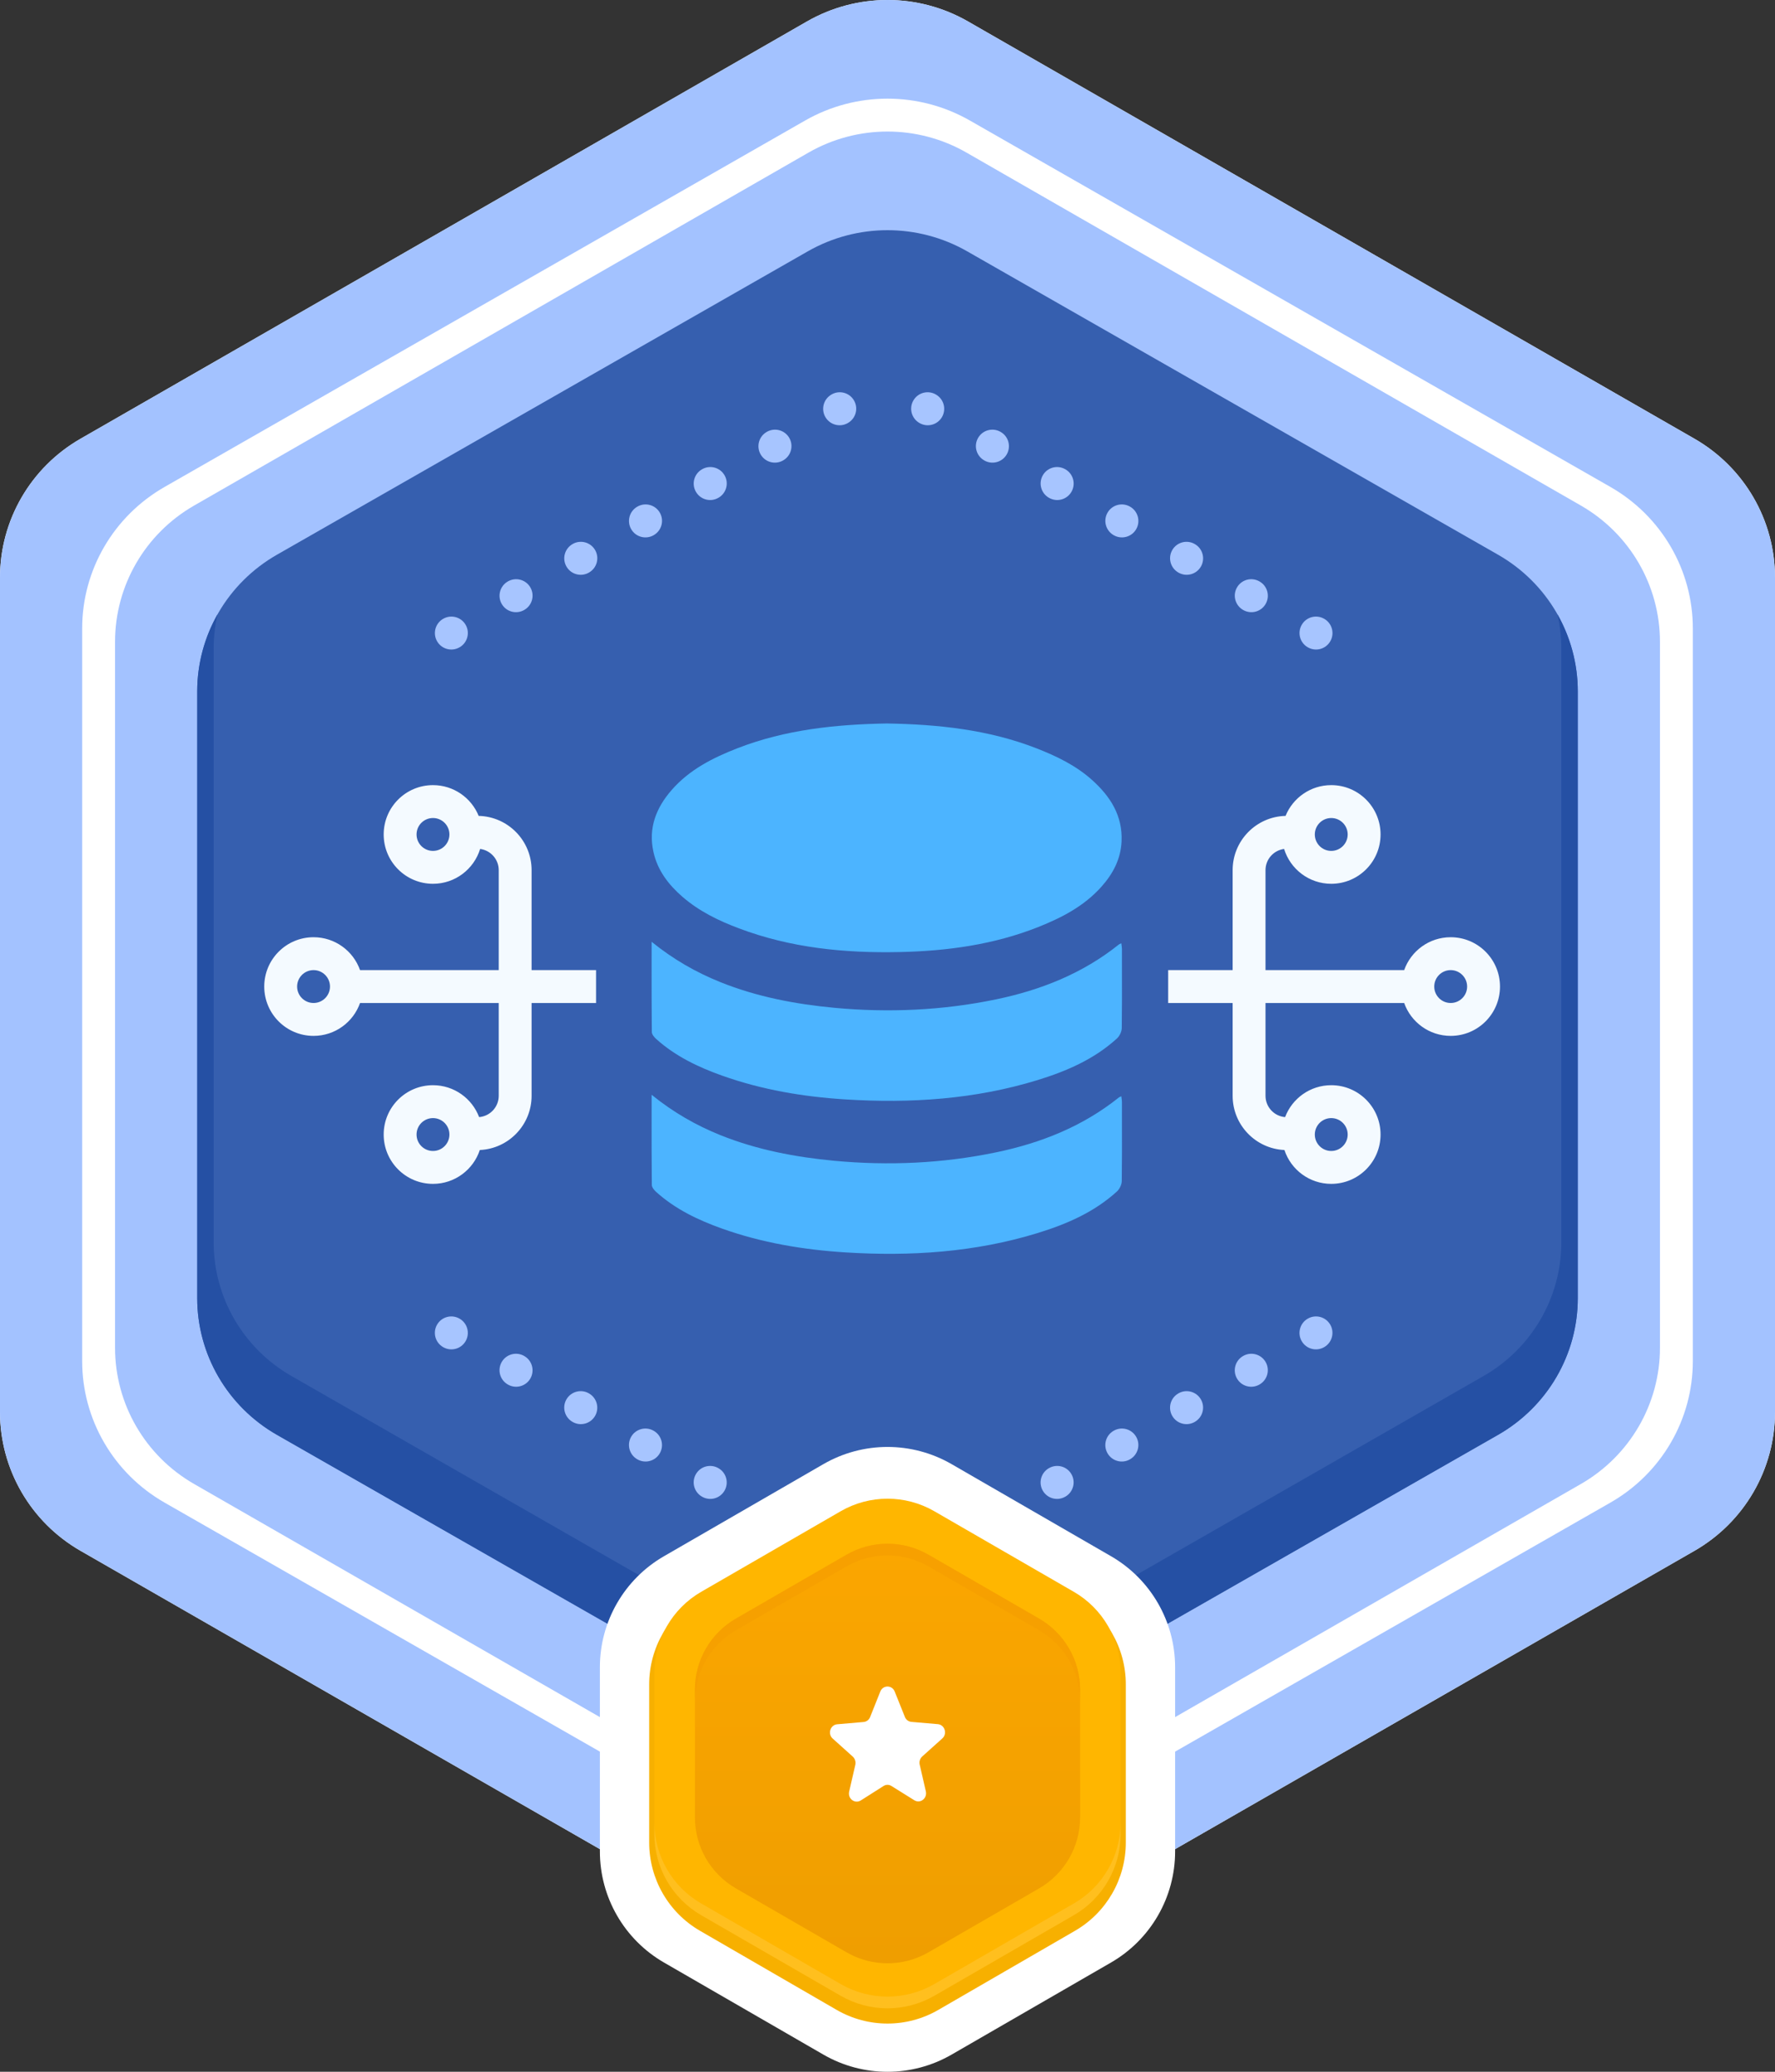 <svg width="108" height="126" viewBox="0 0 108 126" fill="none" xmlns="http://www.w3.org/2000/svg">
<rect x="0" y="0" width="108" height="126" fill="#333333" stroke="none"/>
<path d="M49.099 1.306C52.132 -0.435 55.868 -0.435 58.901 1.306L103.098 26.682C106.132 28.423 108 31.642 108 35.124V85.876C108 89.359 106.132 92.577 103.098 94.318L58.901 119.694C55.868 121.435 52.132 121.435 49.099 119.694L4.902 94.318C1.868 92.577 0 89.359 0 85.876V35.124C0 31.642 1.868 28.423 4.902 26.682L49.099 1.306Z" fill="white"/>
<path fill-rule="evenodd" clip-rule="evenodd" d="M58.901 1.306C55.868 -0.435 52.132 -0.435 49.099 1.306L4.902 26.682C1.868 28.423 0 31.642 0 35.124V85.876C0 89.359 1.868 92.577 4.902 94.318L49.099 119.694C52.132 121.435 55.868 121.435 58.901 119.694L103.098 94.318C106.132 92.577 108 89.359 108 85.876V35.124C108 31.642 106.132 28.423 103.098 26.682L58.901 1.306ZM59.014 7.331C55.911 5.556 52.089 5.556 48.986 7.331L10.014 29.615C6.911 31.389 5 34.667 5 38.216V82.784C5 86.332 6.911 89.611 10.014 91.385L48.986 113.669C52.089 115.444 55.911 115.444 59.014 113.669L97.986 91.385C101.089 89.611 103 86.332 103 82.784V38.216C103 34.667 101.089 31.389 97.986 29.615L59.014 7.331Z" fill="#A3C2FF"/>
<path d="M49.191 9.282C52.167 7.573 55.833 7.573 58.809 9.282L96.191 30.748C99.167 32.457 101 35.615 101 39.033V81.967C101 85.385 99.167 88.543 96.191 90.252L58.809 111.718C55.833 113.427 52.167 113.427 49.191 111.718L11.809 90.252C8.833 88.543 7 85.385 7 81.967V39.033C7 35.615 8.833 32.457 11.809 30.748L49.191 9.282Z" fill="#A3C2FF"/>
<path d="M49.15 15.286C52.151 13.571 55.849 13.571 58.85 15.286L91.15 33.737C94.151 35.452 96 38.62 96 42.048V78.951C96 82.38 94.151 85.548 91.15 87.263L58.85 105.714C55.849 107.429 52.151 107.429 49.15 105.714L16.85 87.263C13.849 85.548 12 82.38 12 78.951V42.048C12 38.62 13.849 35.452 16.85 33.737L49.15 15.286Z" fill="#365FAF"/>
<path d="M13.236 37.36C12.439 38.769 12 40.378 12 42.048V78.951C12 82.38 13.849 85.548 16.85 87.263L49.15 105.714C52.151 107.429 55.849 107.429 58.85 105.714L91.15 87.263C94.151 85.548 96 82.38 96 78.951V42.048C96 40.378 95.561 38.769 94.764 37.36C94.919 38.036 95 38.735 95 39.445V75.555C95 78.91 93.195 82.01 90.266 83.687L58.734 101.742C55.805 103.419 52.195 103.419 49.266 101.742L17.734 83.687C14.805 82.01 13 78.91 13 75.555V39.445C13 38.735 13.081 38.036 13.236 37.36Z" fill="#2550A4"/>
<path d="M50.1 89.045C52.514 87.652 55.486 87.652 57.9 89.045L67.6 94.646C70.013 96.039 71.5 98.614 71.5 101.4V112.601C71.5 115.388 70.013 117.963 67.6 119.356L57.9 124.957C55.486 126.35 52.514 126.35 50.1 124.957L40.4 119.356C37.986 117.963 36.5 115.388 36.5 112.601V101.4C36.5 98.614 37.986 96.039 40.4 94.646L50.1 89.045Z" fill="white"/>
<path d="M50.908 92.262C52.821 91.156 55.179 91.156 57.092 92.262L65.408 97.073C67.321 98.18 68.5 100.226 68.5 102.439V112.061C68.5 114.275 67.321 116.321 65.408 117.427L57.092 122.238C55.179 123.345 52.821 123.345 50.908 122.238L42.592 117.427C40.679 116.321 39.5 114.275 39.5 112.061V102.439C39.5 100.226 40.679 98.18 42.592 97.073L50.908 92.262Z" fill="#F7B000"/>
<path d="M51.152 91.91C52.915 90.893 55.086 90.893 56.849 91.91L65.336 96.81C67.099 97.828 68.184 99.709 68.184 101.744V111.544C68.184 113.579 67.099 115.46 65.336 116.478L56.849 121.378C55.086 122.395 52.915 122.395 51.152 121.378L42.665 116.478C40.902 115.46 39.816 113.579 39.816 111.544V101.744C39.816 99.709 40.902 97.828 42.665 96.81L51.152 91.91Z" fill="#FFB600"/>
<path opacity="0.5" d="M39.816 110.832V111.544C39.816 113.579 40.902 115.46 42.665 116.478L51.152 121.378C52.915 122.395 55.086 122.395 56.849 121.378L65.336 116.478C67.099 115.46 68.184 113.579 68.184 111.544V110.832C68.184 112.867 67.099 114.748 65.336 115.765L56.849 120.666C55.086 121.683 52.915 121.683 51.152 120.666L42.665 115.765C40.902 114.748 39.816 112.867 39.816 110.832Z" fill="#FFC83D"/>
<path d="M51.508 94.553C53.05 93.663 54.95 93.663 56.493 94.553L63.225 98.44C64.767 99.331 65.718 100.976 65.718 102.757V110.531C65.718 112.312 64.767 113.958 63.225 114.848L56.493 118.735C54.95 119.626 53.05 119.626 51.508 118.735L44.776 114.848C43.233 113.958 42.283 112.312 42.283 110.531V102.757C42.283 100.976 43.233 99.331 44.776 98.44L51.508 94.553Z" fill="url(#paint0_linear_282_6751)"/>
<path opacity="0.7" d="M56.493 94.553C54.95 93.663 53.05 93.663 51.508 94.553L44.776 98.44C43.233 99.331 42.283 100.976 42.283 102.757V103.469C42.283 101.688 43.233 100.043 44.776 99.152L51.508 95.265C53.05 94.375 54.95 94.375 56.493 95.265L63.225 99.152C64.767 100.043 65.718 101.688 65.718 103.469V102.757C65.718 100.976 64.767 99.331 63.225 98.44L56.493 94.553Z" fill="#F69E00"/>
<path d="M56.112 106.826L57.336 105.727C57.653 105.443 57.483 104.897 57.063 104.859L55.456 104.721C55.279 104.705 55.124 104.59 55.058 104.421L54.439 102.877C54.276 102.469 53.724 102.469 53.561 102.877L52.942 104.429C52.876 104.598 52.721 104.713 52.544 104.728L50.937 104.867C50.517 104.905 50.347 105.451 50.664 105.735L51.888 106.834C52.021 106.957 52.08 107.141 52.043 107.325L51.667 108.962C51.571 109.392 52.013 109.723 52.374 109.5L53.753 108.624C53.908 108.524 54.092 108.524 54.247 108.624L55.626 109.484C55.987 109.715 56.429 109.377 56.333 108.947L55.957 107.31C55.92 107.133 55.979 106.949 56.112 106.826Z" fill="white"/>
<path fill-rule="evenodd" clip-rule="evenodd" d="M51.963 24.358C52.239 24.836 52.074 25.448 51.595 25.723L51.586 25.729C51.107 26.005 50.496 25.841 50.219 25.363C49.943 24.885 50.107 24.273 50.586 23.997L50.598 23.99C51.076 23.714 51.688 23.879 51.963 24.358ZM55.572 24.358C55.848 23.879 56.459 23.714 56.938 23.99L56.95 23.997C57.428 24.273 57.592 24.885 57.316 25.363C57.04 25.841 56.428 26.005 55.95 25.729L55.94 25.723C55.462 25.448 55.297 24.836 55.572 24.358ZM48.023 26.631C48.299 27.109 48.135 27.721 47.657 27.997L47.647 28.003C47.169 28.279 46.557 28.115 46.281 27.637C46.005 27.158 46.169 26.547 46.647 26.271L46.657 26.265C47.135 25.989 47.747 26.153 48.023 26.631ZM59.513 26.631C59.789 26.153 60.4 25.989 60.879 26.265L60.888 26.271C61.367 26.547 61.531 27.158 61.254 27.637C60.978 28.115 60.367 28.279 59.888 28.003L59.879 27.997C59.4 27.721 59.236 27.109 59.513 26.631ZM44.085 28.905C44.361 29.383 44.197 29.995 43.719 30.271L43.709 30.276C43.231 30.553 42.619 30.389 42.343 29.91C42.067 29.432 42.231 28.82 42.709 28.544L42.719 28.539C43.197 28.263 43.809 28.426 44.085 28.905ZM63.451 28.905C63.727 28.426 64.338 28.263 64.817 28.539L64.827 28.544C65.305 28.82 65.469 29.432 65.193 29.91C64.916 30.389 64.305 30.553 63.827 30.276L63.817 30.271C63.339 29.995 63.175 29.383 63.451 28.905ZM40.147 31.178C40.423 31.657 40.259 32.268 39.781 32.544L39.771 32.55C39.292 32.826 38.681 32.662 38.405 32.184C38.129 31.706 38.292 31.094 38.771 30.818L38.781 30.812C39.259 30.536 39.87 30.7 40.147 31.178ZM67.389 31.178C67.665 30.7 68.277 30.536 68.755 30.812L68.765 30.818C69.243 31.094 69.407 31.706 69.131 32.184C68.855 32.662 68.243 32.826 67.765 32.55L67.755 32.544C67.277 32.268 67.113 31.657 67.389 31.178ZM36.209 33.452C36.485 33.931 36.321 34.542 35.842 34.818L35.833 34.824C35.354 35.1 34.743 34.936 34.467 34.458C34.191 33.98 34.354 33.368 34.833 33.092L34.842 33.086C35.321 32.81 35.932 32.974 36.209 33.452ZM71.327 33.452C71.603 32.974 72.215 32.81 72.693 33.086L72.703 33.092C73.181 33.368 73.345 33.98 73.069 34.458C72.793 34.936 72.181 35.1 71.703 34.824L71.693 34.818C71.215 34.542 71.051 33.931 71.327 33.452ZM32.27 35.726C32.546 36.204 32.383 36.816 31.904 37.092L31.894 37.098C31.416 37.374 30.805 37.21 30.528 36.732C30.252 36.253 30.416 35.642 30.894 35.366L30.904 35.36C31.383 35.084 31.994 35.248 32.27 35.726ZM75.265 35.726C75.541 35.248 76.153 35.084 76.631 35.36L76.641 35.366C77.12 35.642 77.283 36.253 77.007 36.732C76.731 37.21 76.12 37.374 75.641 37.098L75.631 37.092C75.153 36.816 74.989 36.204 75.265 35.726ZM28.332 38C28.608 38.478 28.444 39.09 27.966 39.366L27.961 39.368C27.483 39.645 26.871 39.481 26.595 39.002C26.319 38.524 26.483 37.913 26.961 37.636L26.966 37.634C27.444 37.358 28.056 37.521 28.332 38ZM79.204 38C79.48 37.521 80.091 37.358 80.57 37.634L80.575 37.636C81.053 37.913 81.217 38.524 80.941 39.002C80.664 39.481 80.053 39.645 79.575 39.368L79.57 39.366C79.091 39.09 78.927 38.478 79.204 38Z" fill="#A7C5FF"/>
<path fill-rule="evenodd" clip-rule="evenodd" d="M63.449 90.66C63.173 90.182 63.337 89.57 63.815 89.294L63.825 89.289C64.303 89.012 64.915 89.176 65.191 89.655C65.467 90.133 65.303 90.745 64.825 91.021L64.815 91.026C64.337 91.302 63.725 91.139 63.449 90.66ZM44.083 90.66C43.807 91.139 43.196 91.302 42.717 91.026L42.708 91.021C42.229 90.745 42.065 90.133 42.342 89.655C42.618 89.176 43.229 89.012 43.708 89.289L43.717 89.294C44.196 89.57 44.36 90.182 44.083 90.66ZM67.388 88.386C67.111 87.908 67.275 87.297 67.754 87.02L67.763 87.015C68.242 86.739 68.853 86.903 69.129 87.381C69.406 87.859 69.242 88.471 68.763 88.747L68.754 88.753C68.275 89.029 67.664 88.865 67.388 88.386ZM40.145 88.386C39.869 88.865 39.258 89.029 38.779 88.753L38.769 88.747C38.291 88.471 38.127 87.859 38.403 87.381C38.679 86.903 39.291 86.739 39.769 87.015L39.779 87.02C40.258 87.297 40.421 87.908 40.145 88.386ZM71.326 86.113C71.05 85.635 71.213 85.023 71.692 84.747L71.702 84.741C72.18 84.465 72.791 84.629 73.068 85.107C73.344 85.585 73.18 86.197 72.702 86.473L72.692 86.479C72.213 86.755 71.602 86.591 71.326 86.113ZM36.207 86.113C35.931 86.591 35.319 86.755 34.841 86.479L34.831 86.473C34.353 86.197 34.189 85.585 34.465 85.107C34.741 84.629 35.353 84.465 35.831 84.741L35.841 84.747C36.319 85.023 36.483 85.635 36.207 86.113ZM75.264 83.839C74.988 83.361 75.152 82.749 75.63 82.473L75.64 82.467C76.118 82.191 76.73 82.355 77.006 82.833C77.282 83.312 77.118 83.923 76.64 84.199L76.63 84.205C76.152 84.481 75.54 84.317 75.264 83.839ZM32.269 83.839C31.993 84.317 31.381 84.481 30.903 84.205L30.893 84.199C30.415 83.923 30.251 83.312 30.527 82.833C30.803 82.355 31.415 82.191 31.893 82.467L31.903 82.473C32.381 82.749 32.545 83.361 32.269 83.839ZM79.202 81.565C78.926 81.087 79.09 80.475 79.568 80.199L79.573 80.197C80.051 79.92 80.663 80.084 80.939 80.562C81.215 81.041 81.051 81.652 80.573 81.928L80.568 81.931C80.09 82.207 79.478 82.044 79.202 81.565ZM28.331 81.565C28.054 82.044 27.443 82.207 26.965 81.931L26.96 81.928C26.481 81.652 26.317 81.041 26.594 80.562C26.87 80.084 27.481 79.92 27.96 80.197L27.965 80.199C28.443 80.475 28.607 81.087 28.331 81.565Z" fill="#A7C5FF"/>
<path fill-rule="evenodd" clip-rule="evenodd" d="M81 53.75C79.65 53.75 78.508 52.858 78.131 51.631C77.493 51.714 77 52.26 77 52.921L77 59L85.437 59C85.849 57.835 86.96 57 88.267 57C89.924 57 91.267 58.343 91.267 60C91.267 61.657 89.924 63 88.267 63C86.96 63 85.849 62.165 85.437 61L77 61L77 66.644C77 67.326 77.525 67.885 78.192 67.94C78.621 66.806 79.716 66 81 66C82.657 66 84 67.343 84 69C84 70.657 82.657 72 81 72C79.672 72 78.546 71.137 78.151 69.941C76.397 69.863 75 68.416 75 66.644L75 61H71.078V59H75L75 52.921C75 51.125 76.434 49.664 78.22 49.621C78.666 48.524 79.743 47.75 81 47.75C82.657 47.75 84 49.093 84 50.75C84 52.407 82.657 53.75 81 53.75ZM80 50.75C80 51.302 80.448 51.75 81 51.75C81.552 51.75 82 51.302 82 50.75C82 50.198 81.552 49.75 81 49.75C80.448 49.75 80 50.198 80 50.75ZM81 70C80.448 70 80 69.552 80 69C80 68.448 80.448 68 81 68C81.552 68 82 68.448 82 69C82 69.552 81.552 70 81 70ZM88.267 61C87.714 61 87.267 60.552 87.267 60C87.267 59.448 87.714 59 88.267 59C88.819 59 89.267 59.448 89.267 60C89.267 60.552 88.819 61 88.267 61Z" fill="#F4FAFF"/>
<path fill-rule="evenodd" clip-rule="evenodd" d="M26.345 53.75C27.695 53.75 28.837 52.858 29.213 51.631C29.852 51.714 30.345 52.26 30.345 52.921L30.345 59L21.907 59C21.496 57.835 20.384 57 19.078 57C17.421 57 16.078 58.343 16.078 60C16.078 61.657 17.421 63 19.078 63C20.384 63 21.496 62.165 21.907 61L30.345 61V66.644C30.345 67.326 29.82 67.885 29.152 67.94C28.724 66.806 27.628 66 26.345 66C24.688 66 23.345 67.343 23.345 69C23.345 70.657 24.688 72 26.345 72C27.673 72 28.799 71.137 29.194 69.941C30.947 69.863 32.345 68.416 32.345 66.644V61H36.267V59H32.345V52.921C32.345 51.125 30.911 49.664 29.125 49.621C28.679 48.524 27.602 47.75 26.345 47.75C24.688 47.75 23.345 49.093 23.345 50.75C23.345 52.407 24.688 53.75 26.345 53.75ZM27.345 50.75C27.345 51.302 26.897 51.75 26.345 51.75C25.792 51.75 25.345 51.302 25.345 50.75C25.345 50.198 25.792 49.75 26.345 49.75C26.897 49.75 27.345 50.198 27.345 50.75ZM26.345 70C26.897 70 27.345 69.552 27.345 69C27.345 68.448 26.897 68 26.345 68C25.792 68 25.345 68.448 25.345 69C25.345 69.552 25.792 70 26.345 70ZM19.078 61C19.63 61 20.078 60.552 20.078 60C20.078 59.448 19.63 59 19.078 59C18.526 59 18.078 59.448 18.078 60C18.078 60.552 18.526 61 19.078 61Z" fill="#F4FAFF"/>
<path d="M53.957 44C57.055 44.053 60.125 44.368 63.057 45.508C64.288 45.988 65.476 46.559 66.471 47.459C67.56 48.444 68.309 49.606 68.242 51.161C68.196 52.252 67.714 53.15 67.008 53.938C65.958 55.11 64.61 55.808 63.185 56.375C60.472 57.453 57.632 57.84 54.74 57.902C51.403 57.974 48.121 57.653 44.965 56.462C43.727 55.998 42.545 55.424 41.529 54.546C40.676 53.807 40.006 52.938 39.758 51.809C39.435 50.354 39.927 49.123 40.866 48.048C41.953 46.802 43.377 46.088 44.873 45.505C47.795 44.371 50.85 44.056 53.957 44Z" fill="#4CB4FF"/>
<path d="M39.651 57.281C40.977 58.353 42.346 59.132 43.82 59.727C46.052 60.625 48.385 61.068 50.761 61.292C54.068 61.6 57.359 61.454 60.613 60.778C63.333 60.211 65.872 59.207 68.076 57.443C68.096 57.427 68.121 57.416 68.156 57.401C68.176 57.392 68.199 57.382 68.227 57.368C68.231 57.407 68.237 57.445 68.241 57.48C68.253 57.564 68.264 57.641 68.264 57.717C68.264 58.145 68.264 58.572 68.265 58.999C68.268 60.173 68.27 61.348 68.254 62.523C68.251 62.738 68.122 63.009 67.963 63.155C66.575 64.421 64.899 65.144 63.14 65.686C59.317 66.861 55.4 67.113 51.434 66.864C48.873 66.702 46.359 66.281 43.93 65.415C42.475 64.897 41.093 64.237 39.924 63.187C39.804 63.078 39.663 62.909 39.66 62.766C39.645 61.336 39.646 59.907 39.647 58.426C39.647 58.051 39.648 57.673 39.648 57.291L39.651 57.281Z" fill="#4CB4FF"/>
<path d="M43.82 69.032C42.346 68.436 40.977 67.657 39.651 66.585L39.648 66.595C39.648 66.977 39.647 67.355 39.647 67.73C39.646 69.211 39.645 70.64 39.66 72.07C39.663 72.213 39.804 72.382 39.924 72.491C41.093 73.541 42.475 74.201 43.93 74.719C46.359 75.585 48.873 76.006 51.434 76.168C55.4 76.417 59.317 76.165 63.14 74.99C64.899 74.448 66.575 73.725 67.963 72.46C68.122 72.313 68.251 72.042 68.254 71.827C68.27 70.652 68.268 69.478 68.265 68.303C68.264 67.876 68.264 67.449 68.264 67.022C68.264 66.945 68.253 66.869 68.241 66.785C68.237 66.749 68.231 66.712 68.227 66.672C68.199 66.686 68.176 66.696 68.156 66.705C68.121 66.721 68.096 66.731 68.076 66.747C65.872 68.511 63.333 69.515 60.613 70.082C57.359 70.758 54.068 70.904 50.761 70.596C48.385 70.372 46.052 69.929 43.82 69.032Z" fill="#4CB4FF"/>
<defs>
<linearGradient id="paint0_linear_282_6751" x1="54" y1="93.885" x2="54" y2="119.403" gradientUnits="userSpaceOnUse">
<stop stop-color="#FBA600"/>
<stop offset="1" stop-color="#EF9E00"/>
</linearGradient>
</defs>
</svg>
